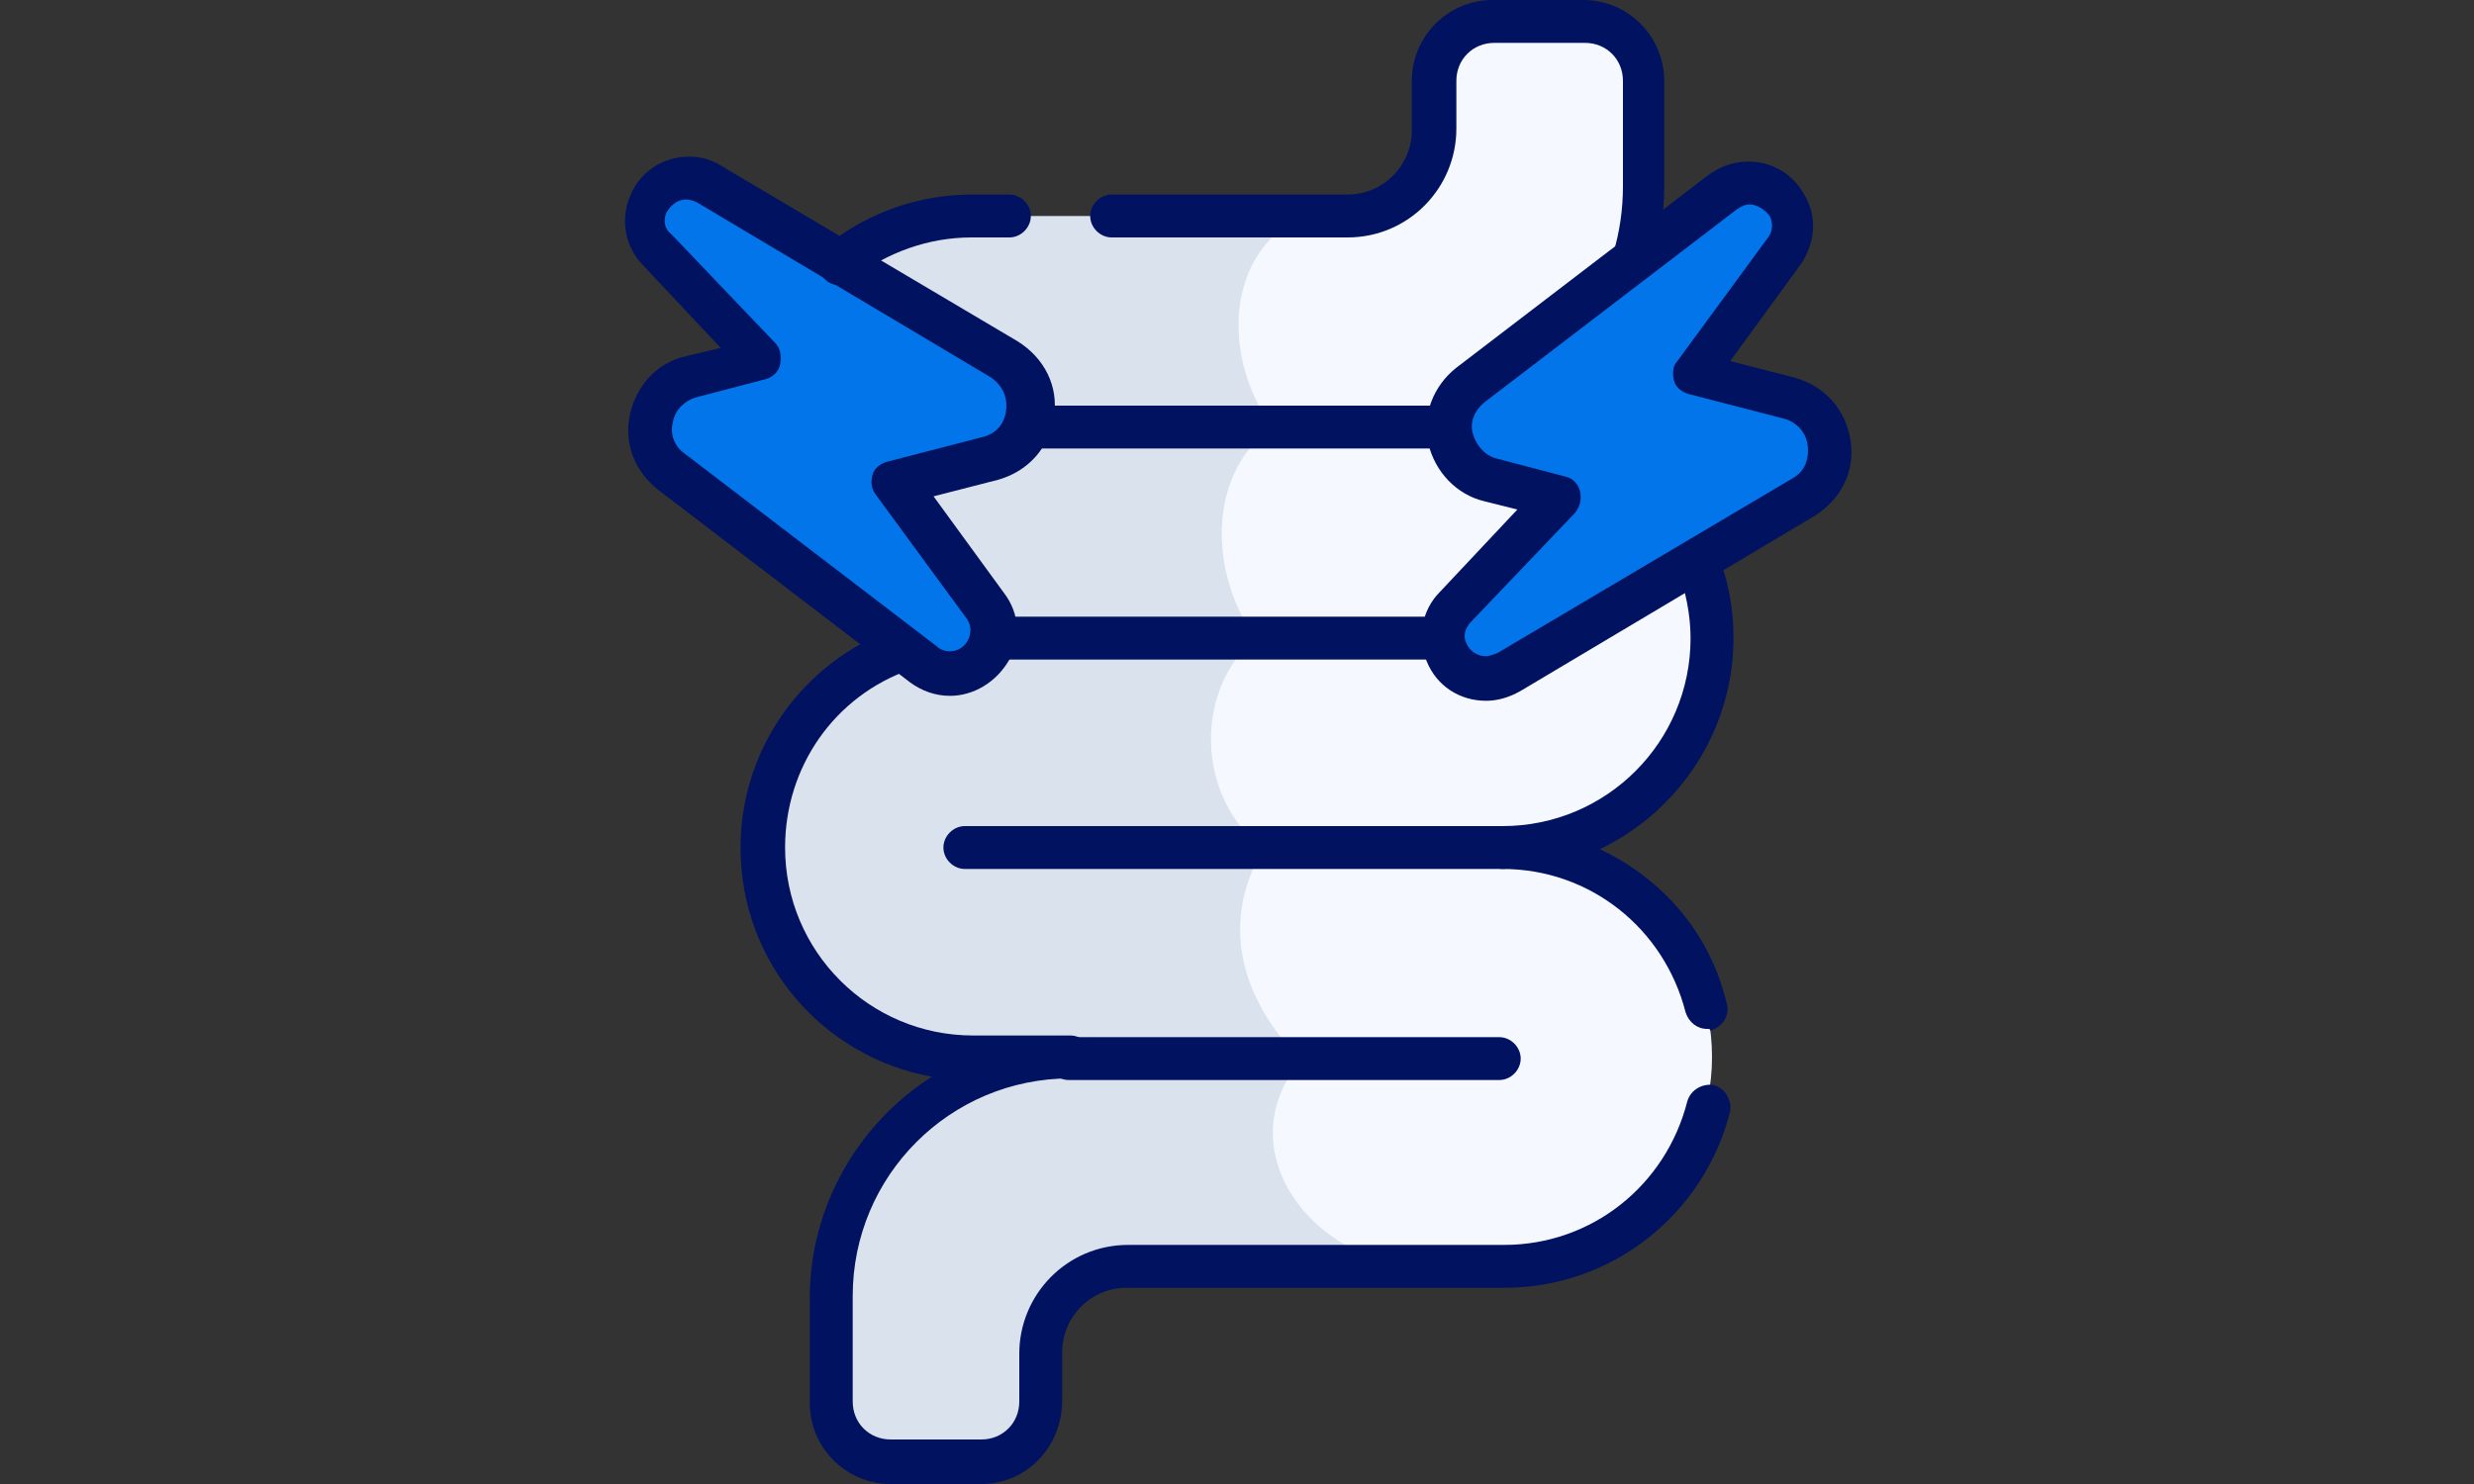 <svg enable-background="new 0 0 150 90" viewBox="0 0 150 90" xmlns="http://www.w3.org/2000/svg"><rect x="0" y="0" width="150" height="90" fill="#333333" stroke="none"/><path d="m100.1 55.1c2.3 2.3 3.7 5.5 3.7 9 0 7-5.7 12.8-12.8 12.8h-6.5c-21.5 0-26.1-59.4-6-63.8h3.1c2.9 0 5.2-2.3 5.2-5.2v-3c0-2 1.6-3.6 3.6-3.6h5.6c2 0 3.6 1.6 3.6 3.6v6.5c0 5.8-3.5 10.9-8.5 13.2l-.1 1.3c7 0 12.8 5.7 12.8 12.8 0 7-5.7 12.8-12.8 12.8 3.6-.1 6.8 1.3 9.1 3.6z" fill="#f5f9ff"/><path d="m85.2 76.9h-16.9c-2.9 0-5.2 2.3-5.2 5.2v2.9c0 2-1.6 3.6-3.6 3.6h-5.5c-2 0-3.6-1.6-3.6-3.6v-6.4c0-8 6.5-14.5 14.5-14.5h-5.9c-3.5 0-6.7-1.4-9-3.7s-3.7-5.5-3.7-9c0-7 5.7-12.8 12.8-12.8-3.5 0-6.7-1.4-9-3.7s-3.7-5.5-3.7-9c0-7 5.7-12.8 12.8-12.8h19.7c-4.5 2.3-4.9 8.3-1.8 12.8-3.9 2.9-3.8 8.8-1 12.8-3.7 3.2-3.6 9.6.5 12.8-2.7 4.5-1.3 9.2 2.3 12.8-4 4.6-.7 11.1 6.3 12.6z" fill="#d9e2ed"/><path d="m90.1 41.2c-1 0-2-.6-2.4-1.6-.4-.9-.2-2 .5-2.8l6.3-6.6-4.2-1.1c-1.2-.3-2.1-1.3-2.4-2.5s.2-2.5 1.2-3.2l15.3-11.7c.5-.4 1-.5 1.6-.5 1 0 1.9.6 2.3 1.4.4.9.4 1.9-.2 2.7l-5.5 7.5 5.8 1.5c1.3.3 2.2 1.4 2.4 2.7s-.4 2.6-1.6 3.3l-17.7 10.5c-.4.2-.9.4-1.4.4z" fill="#0275ea"/><path d="m41.6 10.8c-1 0-2 .6-2.4 1.6-.4.9-.2 2 .5 2.8l6.3 6.6-4.2 1.1c-1.2.3-2.1 1.3-2.4 2.5s.2 2.5 1.2 3.2l15.4 11.8c.5.4 1 .5 1.6.5 1 0 1.9-.6 2.3-1.4.4-.9.4-1.9-.2-2.7l-5.5-7.5 5.8-1.5c1.3-.3 2.2-1.4 2.4-2.7s-.4-2.6-1.6-3.3l-17.8-10.6c-.4-.2-.9-.4-1.4-.4z" fill="#0275ea"/><g fill="#001260"><path d="m87.9 27.2h-25.7c-.7 0-1.3-.6-1.3-1.3s.6-1.3 1.3-1.3h25.7c.7 0 1.3.6 1.3 1.3s-.6 1.3-1.3 1.3z"/><path d="m90.9 65.5h-26.1c-.7 0-1.3-.6-1.3-1.3s.6-1.3 1.3-1.3h26.1c.7 0 1.3.6 1.3 1.3s-.6 1.3-1.3 1.3z"/><path d="m87.6 40h-27.5c-.7 0-1.3-.6-1.3-1.3s.6-1.3 1.3-1.3h27.4c.7 0 1.3.6 1.3 1.3s-.5 1.3-1.2 1.3z"/><path d="m91.1 52.7h-32.6c-.7 0-1.3-.6-1.3-1.3s.6-1.3 1.3-1.3h32.6c.7 0 1.3.6 1.3 1.3s-.6 1.3-1.3 1.3z"/><path d="m90.1 42.5c-1.6 0-3-.9-3.6-2.4-.6-1.4-.3-3.1.8-4.2l4.7-5-2-.5c-1.7-.4-3-1.8-3.4-3.5s.3-3.5 1.7-4.6l15.3-11.7c.7-.5 1.5-.8 2.4-.8 1.5 0 2.8.8 3.5 2.2.7 1.3.5 2.8-.3 4l-4.3 5.9 3.9 1c1.8.5 3.1 1.9 3.4 3.8s-.6 3.6-2.2 4.6l-17.8 10.6c-.7.4-1.4.6-2.1.6zm16-30.1c-.3 0-.5.1-.8.3l-15.3 11.7c-.6.5-.9 1.2-.7 1.9s.7 1.3 1.4 1.5l4.2 1.1c.5.1.8.5.9.9.1.5 0 .9-.3 1.3l-6.3 6.6c-.4.4-.5.9-.3 1.3.2.5.7.8 1.2.8.2 0 .4-.1.7-.2l17.9-10.6c.7-.4 1-1.1.9-2-.1-.8-.7-1.4-1.4-1.6l-5.8-1.5c-.4-.1-.8-.4-.9-.8s-.1-.9.2-1.2l5.5-7.5c.3-.4.3-.9.1-1.3-.3-.4-.8-.7-1.2-.7z"/><path d="m57.6 42.2c-.9 0-1.7-.3-2.4-.8l-15.3-11.7c-1.4-1.1-2.1-2.8-1.7-4.6.4-1.7 1.6-3.1 3.4-3.5l2.1-.5-4.7-5c-1.1-1.1-1.4-2.8-.8-4.2.6-1.5 2-2.4 3.6-2.4.7 0 1.4.2 2 .6l17.9 10.6c1.6 1 2.5 2.7 2.2 4.6s-1.6 3.3-3.4 3.8l-3.9 1 4.3 5.9c.9 1.2 1 2.7.3 4-.8 1.4-2.2 2.2-3.6 2.2zm-16-30.1c-.5 0-.9.3-1.2.8-.2.5-.1 1 .3 1.3l6.3 6.6c.3.3.4.8.3 1.3s-.5.8-.9.9l-4.2 1.1c-.7.2-1.3.8-1.4 1.5-.2.7.1 1.5.7 1.9l15.3 11.7c.2.2.5.3.8.3.5 0 .9-.3 1.1-.7s.2-.9-.1-1.3l-5.5-7.5c-.3-.4-.3-.8-.2-1.2s.5-.7.9-.8l5.8-1.5c.8-.2 1.3-.8 1.4-1.6s-.2-1.5-.9-2l-17.8-10.6c-.2-.1-.4-.2-.7-.2z"/><path d="m103.5 62.4c-.6 0-1.1-.4-1.3-1-1.3-5.1-5.8-8.7-11.1-8.7-.7 0-1.3-.6-1.3-1.3s.6-1.3 1.3-1.3c6.3 0 11.4-5.1 11.4-11.4 0-1.4-.3-2.9-.8-4.2-.3-.7.1-1.4.7-1.7.7-.3 1.4.1 1.7.7.7 1.7 1 3.4 1 5.2 0 5.6-3.3 10.5-8.1 12.8 3.8 1.8 6.7 5.1 7.7 9.4.2.7-.3 1.4-1 1.6 0-.1-.1-.1-.2-.1z"/><path d="m59.5 90h-5.5c-2.7 0-4.9-2.2-4.9-4.9v-6.4c0-5.6 3-10.6 7.4-13.4-6.6-1.2-11.6-6.9-11.6-13.9 0-6 3.8-11.3 9.4-13.3.7-.2 1.4.1 1.7.8.2.7-.1 1.4-.8 1.7-4.6 1.6-7.6 5.9-7.6 10.8 0 6.3 5.1 11.4 11.4 11.4h5.9c.7 0 1.3.6 1.3 1.3s-.6 1.3-1.3 1.3c-7.3 0-13.2 5.9-13.2 13.2v6.4c0 1.3 1 2.3 2.3 2.3h5.5c1.3 0 2.3-1 2.3-2.3v-2.9c0-3.6 2.9-6.6 6.6-6.6h22.8c5.3 0 9.8-3.6 11.1-8.7.2-.7.9-1.1 1.6-1 .7.2 1.1.9 1 1.6-1.6 6.3-7.2 10.7-13.7 10.7h-22.9c-2.2 0-3.9 1.8-3.9 3.9v2.9c0 2.9-2.2 5.1-4.9 5.1z"/><path d="m50.9 17.3c-.4 0-.8-.2-1-.5-.5-.6-.4-1.4.2-1.9 2.5-2 5.6-3.1 8.8-3.1h2.3c.7 0 1.3.6 1.3 1.3s-.6 1.3-1.3 1.3h-2.3c-2.6 0-5.1.9-7.2 2.5-.2.3-.5.4-.8.4z"/><path d="m99 17.2c-.1 0-.3 0-.4-.1-.7-.2-1.1-1-.8-1.7.4-1.3.6-2.7.6-4.1v-6.4c0-1.3-1-2.3-2.3-2.3h-5.5c-1.3 0-2.3 1-2.3 2.3v2.9c0 3.6-2.9 6.6-6.6 6.6h-14.3c-.7 0-1.3-.6-1.3-1.3s.6-1.3 1.3-1.3h14.3c2.2 0 3.9-1.8 3.9-3.9v-3c0-2.7 2.2-4.9 4.9-4.9h5.5c2.7 0 4.9 2.2 4.9 4.9v6.5c0 1.7-.3 3.3-.8 4.9-.1.5-.6.9-1.1.9z"/></g></svg>